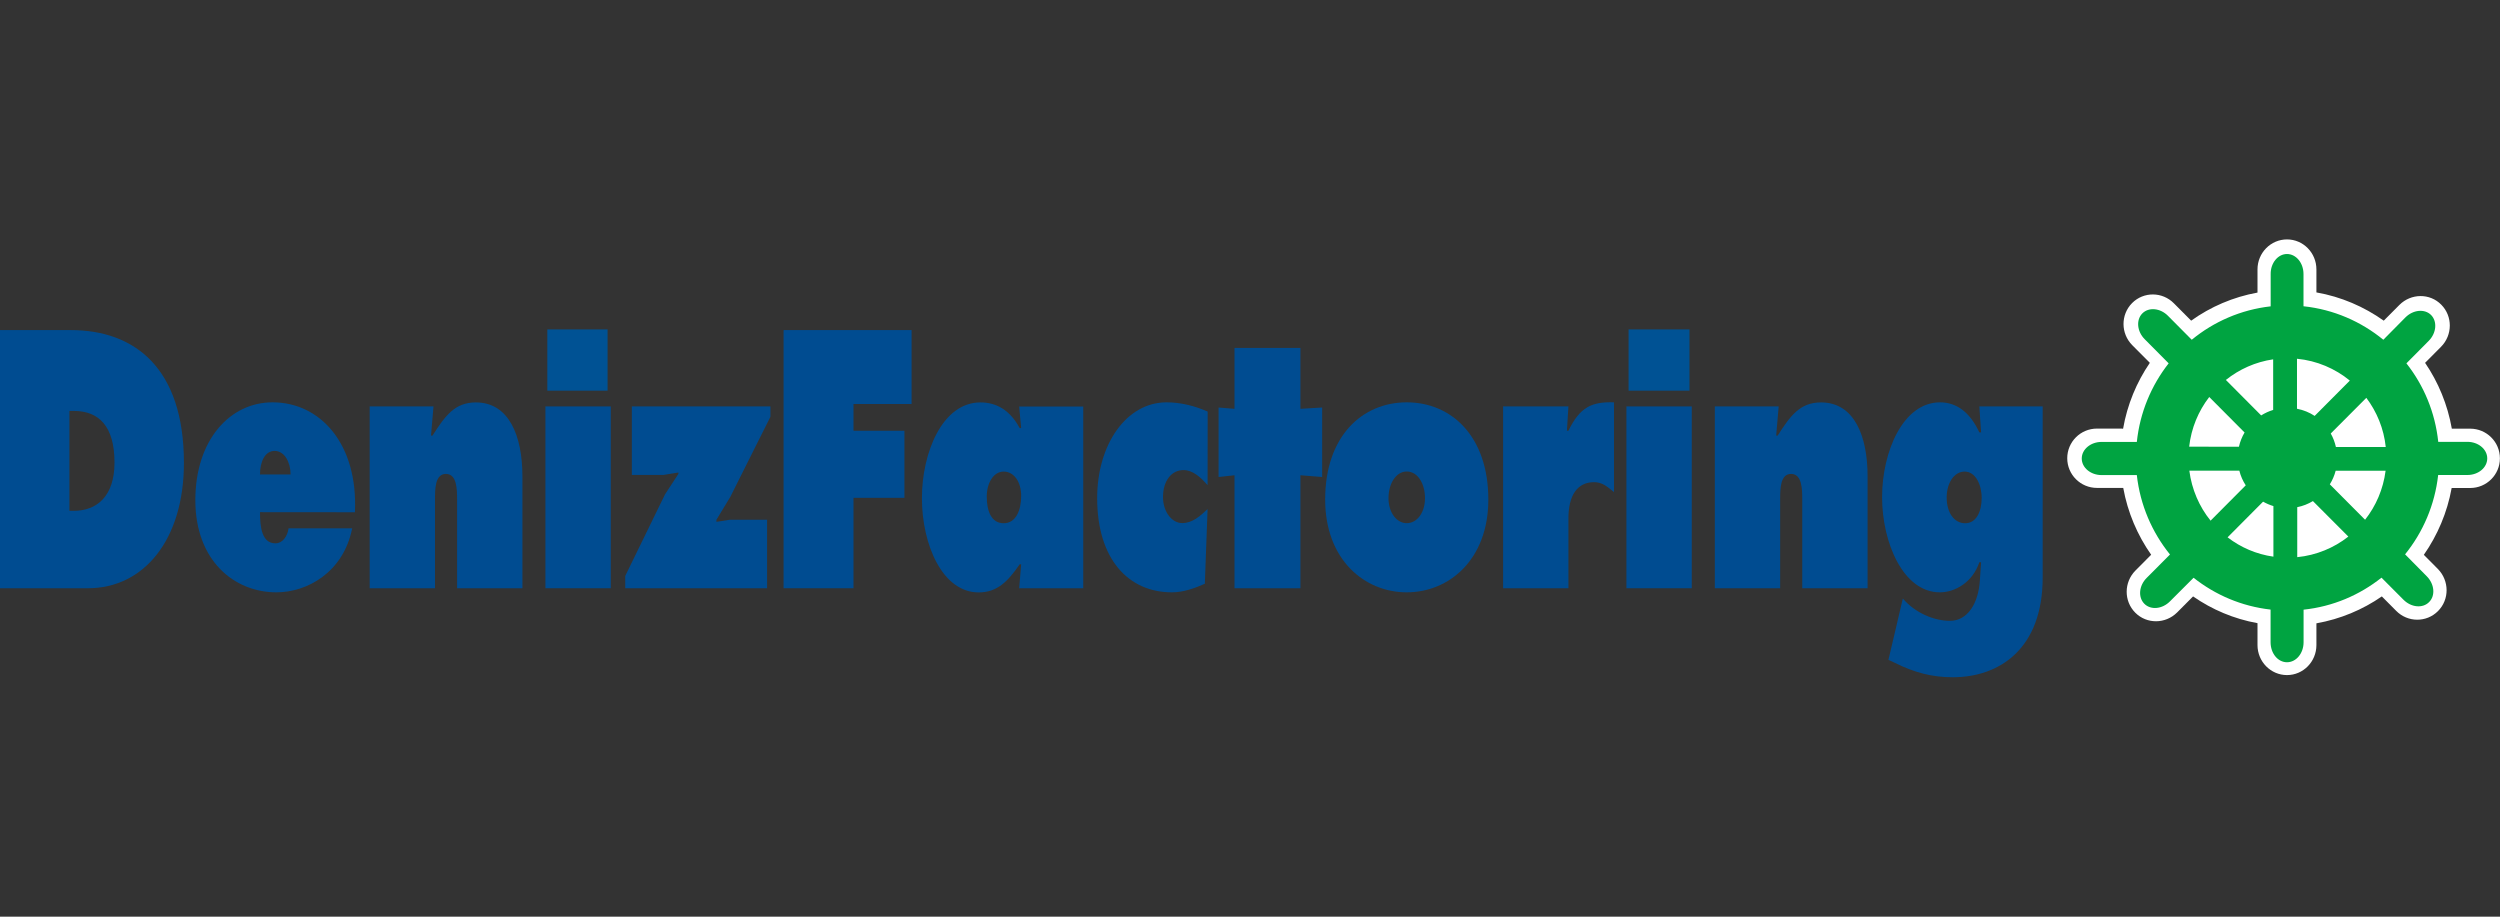 <?xml version="1.0" encoding="UTF-8"?>
<svg id="katman_2" data-name="katman 2" xmlns="http://www.w3.org/2000/svg" viewBox="0 0 300 110">
  <rect x="0" y="0" width="300" height="110" fill="#333333" stroke="none"/>
  <defs>
    <style>
      .cls-1 {
        fill: none;
      }

      .cls-2 {
        fill: #005294;
      }

      .cls-3, .cls-4 {
        fill: #004c91;
      }

      .cls-5 {
        fill: #fff;
      }

      .cls-6 {
        fill: #00a441;
      }

      .cls-6, .cls-4 {
        fill-rule: evenodd;
      }
    </style>
  </defs>
  <g id="katman_1" data-name="katman 1">
    <rect class="cls-1" width="300" height="110"/>
    <g>
      <path class="cls-4" d="m0,70.59h10.55c6.72,0,11.52-5.83,11.52-15.04,0-11.38-5.9-15.94-13.59-15.94H0m8.33,9.7h.51c3.04,0,4.9,1.85,4.9,6.2,0,4.06-2.13,5.79-4.9,5.79h-.51v-12Z"/>
      <path class="cls-4" d="m42.59,61.47c.39-8.18-4.14-13.19-9.88-13.19-5.13,0-9.27,4.52-9.27,11.75s4.65,11.05,9.73,11.05c3.71,0,8.05-2.42,9.09-7.68h-7.63c-.15,1.03-.76,1.8-1.58,1.8-1.64,0-1.85-1.97-1.85-3.74m0-4.52c0-1.52.58-2.83,1.76-2.83s1.91,1.36,1.91,2.83h-3.68Z"/>
      <path class="cls-4" d="m52.02,48.77h-7.66v21.82h7.84v-10.64c0-1.27,0-3.08,1.31-3.08s1.34,1.81,1.34,3.08v10.64h7.84v-13.43c0-4.81-1.58-8.87-5.59-8.87-2.52,0-3.68,1.6-5.2,3.98h-.18"/>
      <rect class="cls-3" x="65.45" y="48.77" width="7.84" height="21.82"/>
      <polyline class="cls-4" points="92.45 50.01 92.45 48.77 75.82 48.77 75.82 56.99 79.62 56.99 81.41 56.7 81.41 56.86 79.8 59.33 75.03 69.11 75.03 70.59 92.05 70.59 92.05 62.37 87.58 62.37 85.97 62.62 85.97 62.37 87.64 59.62"/>
      <polyline class="cls-4" points="94.03 70.59 102.42 70.59 102.42 59.74 108.53 59.74 108.53 51.69 102.42 51.69 102.42 48.48 109.39 48.48 109.39 39.61 94.03 39.61"/>
      <path class="cls-4" d="m122.3,70.59h7.69v-21.81h-7.69l.24,2.59h-.18c-1.15-2.14-2.77-3.08-4.71-3.08-4.56,0-7.02,6-7.02,11.5s2.43,11.3,6.81,11.3c2.22,0,3.5-1.31,4.92-3.37h.18m-4.13-8.13c0-1.6.79-3,2.03-3s2.1,1.23,2.1,2.92-.61,3.28-2.1,3.28-2.03-1.48-2.03-3.2"/>
      <path class="cls-4" d="m144.92,49.39c-1.58-.7-3.28-1.11-4.93-1.11-4.83,0-8.33,5.05-8.33,11.5,0,7.31,3.74,11.3,8.97,11.3,1.37,0,2.74-.49,3.95-1.03l.33-8.96c-.91.86-1.83,1.68-3.04,1.68-1.28,0-2.31-1.39-2.31-3.12,0-1.97,1.03-3.24,2.46-3.24,1.12,0,2.07.87,2.89,1.81"/>
      <polyline class="cls-4" points="156.05 41.75 148.14 41.75 148.14 49.06 146.23 48.9 146.23 57.24 148.14 57.03 148.14 70.59 156.05 70.59 156.05 57.03 158.66 57.24 158.66 48.9 156.05 49.06"/>
      <path class="cls-4" d="m168.81,48.28c-5.32,0-9.79,4.03-9.79,11.67,0,7.23,4.74,11.13,9.79,11.13s9.79-3.9,9.79-11.13c0-7.64-4.47-11.67-9.79-11.67m0,8.3c1.31,0,2.19,1.44,2.19,3.2s-.97,3-2.19,3-2.19-1.27-2.19-3,.88-3.2,2.19-3.2"/>
      <path class="cls-4" d="m193.68,48.28c-2.64-.08-4.07.53-5.47,3.41h-.18l.18-2.92h-7.84v21.82h7.84v-8.38c0-2.71,1.03-4.35,3.07-4.35,1,0,1.58.53,2.4,1.19"/>
      <rect class="cls-3" x="195.17" y="48.77" width="7.84" height="21.82"/>
      <path class="cls-4" d="m213.44,48.77h-7.66v21.82h7.84v-10.64c0-1.27,0-3.08,1.31-3.08s1.34,1.81,1.34,3.08v10.64h7.84v-13.43c0-4.81-1.58-8.87-5.59-8.87-2.52,0-3.68,1.6-5.2,3.98h-.18"/>
      <path class="cls-4" d="m245.12,48.77h-7.6l.21,3.12h-.21c-1.06-2.3-2.64-3.61-4.71-3.61-4.47,0-6.96,5.96-6.96,11.38s2.52,11.42,6.93,11.42c1.85,0,3.95-1.23,4.74-3.61h.21l-.15,2.22c-.18,2.71-1.46,4.81-3.59,4.81-1.91,0-4.16-.95-5.65-2.67l-1.73,7.35.79.37c2.31,1.15,4.44,1.72,6.93,1.72,5.63,0,10.79-3.45,10.79-11.95m-11.52-9.61c0-1.73.88-3.12,2.16-3.12s2.04,1.52,2.04,3.16-.64,3.04-1.98,3.04-2.22-1.31-2.22-3.08"/>
      <rect class="cls-2" x="65.68" y="39.53" width="7.23" height="7.35"/>
      <rect class="cls-2" x="195.43" y="39.53" width="7.31" height="7.35"/>
      <path class="cls-5" d="m254.77,51.45c.5-2.89,1.62-5.58,3.21-7.91l-2.1-2.11c-1.4-1.4-1.41-3.67-.03-5.06,1.38-1.39,3.63-1.38,5.02.03l2.07,2.08c2.33-1.67,5.04-2.84,7.96-3.37v-2.78c0-1.99,1.59-3.6,3.54-3.6s3.53,1.61,3.53,3.6v2.76c2.97.52,5.71,1.71,8.08,3.39l1.88-1.89c1.4-1.4,3.65-1.42,5.02-.03,1.38,1.39,1.37,3.65-.03,5.06l-1.91,1.92c1.59,2.33,2.7,5.01,3.21,7.9h2.2c1.97,0,3.57,1.59,3.57,3.56s-1.6,3.56-3.57,3.56h-2.22c-.53,2.95-1.7,5.67-3.34,8.02l1.68,1.69c1.39,1.41,1.41,3.67.02,5.06-1.38,1.39-3.63,1.38-5.02-.03l-1.72-1.73c-2.31,1.6-4.98,2.72-7.85,3.23v2.61c0,1.99-1.58,3.6-3.53,3.6s-3.54-1.61-3.54-3.6v-2.63c-2.83-.51-5.46-1.63-7.73-3.21l-1.91,1.92c-1.4,1.4-3.65,1.42-5.03.03-1.38-1.39-1.37-3.65.03-5.06l1.88-1.89c-1.65-2.35-2.82-5.08-3.35-8.02h-.19s-2.96,0-2.96,0c-1.97,0-3.57-1.59-3.57-3.56s1.6-3.56,3.57-3.56h2.96"/>
      <path class="cls-6" d="m262.7,53.6c.25-2.23,1.11-4.28,2.41-5.96l4.24,4.26c-.31.52-.54,1.1-.68,1.71m-1.56-8.02c1.6-1.28,3.55-2.16,5.67-2.47v6.07c-.5.15-.99.38-1.44.66l-4.23-4.25Zm8.53-2.54c2.39.23,4.58,1.18,6.34,2.62l-4.22,4.24c-.63-.42-1.35-.71-2.12-.86v-6Zm8.32,4.69c1.26,1.68,2.1,3.69,2.33,5.9h-5.98c-.13-.58-.34-1.13-.62-1.62l4.26-4.27Zm2.31,8.76c-.28,2.2-1.16,4.22-2.46,5.87l-4.23-4.25c.31-.5.55-1.05.7-1.63h6Zm-4.48,7.9c-1.72,1.35-3.83,2.23-6.12,2.46v-6c.67-.13,1.3-.38,1.88-.73l4.25,4.26Zm-8.98,2.4c-2.05-.29-3.93-1.11-5.5-2.32l4.26-4.28c.39.22.8.4,1.24.53v6.06Zm-7.54-4.32c-1.36-1.68-2.26-3.75-2.55-6h6c.16.64.42,1.23.77,1.76l-4.22,4.24Zm-8.84-5.47h-4.24c-1.31,0-2.38-.89-2.38-1.99s1.07-1.99,2.38-1.99h4.23c.37-3.54,1.74-6.78,3.82-9.43l-2.87-2.89c-.93-.93-1.06-2.32-.29-3.1.77-.78,2.15-.65,3.08.29l2.85,2.87c2.64-2.17,5.9-3.61,9.47-4.01v-3.88c-.01-1.32.87-2.4,1.96-2.4s1.98,1.07,1.98,2.4v3.87c3.61.38,6.91,1.83,9.58,4.02l2.65-2.68c.93-.93,2.31-1.06,3.08-.29.77.78.64,2.17-.28,3.1l-2.68,2.7c2.08,2.64,3.45,5.88,3.82,9.42h3.5c1.31,0,2.38.89,2.38,1.99s-1.07,1.99-2.38,1.99h-3.51c-.4,3.59-1.82,6.86-3.97,9.52l2.6,2.63c.93.94,1.06,2.33.28,3.1-.77.78-2.15.65-3.08-.29l-2.63-2.64c-2.63,2.09-5.84,3.47-9.35,3.84v3.91c0,1.33-.89,2.4-1.99,2.4s-1.97-1.07-1.97-2.4v-3.92c-3.47-.39-6.64-1.76-9.24-3.82l-2.83,2.83c-.93.94-2.31,1.07-3.08.29-.77-.78-.65-2.17.28-3.1l2.8-2.81c-2.15-2.66-3.58-5.93-3.98-9.53"/>
    </g>
  </g>
</svg>